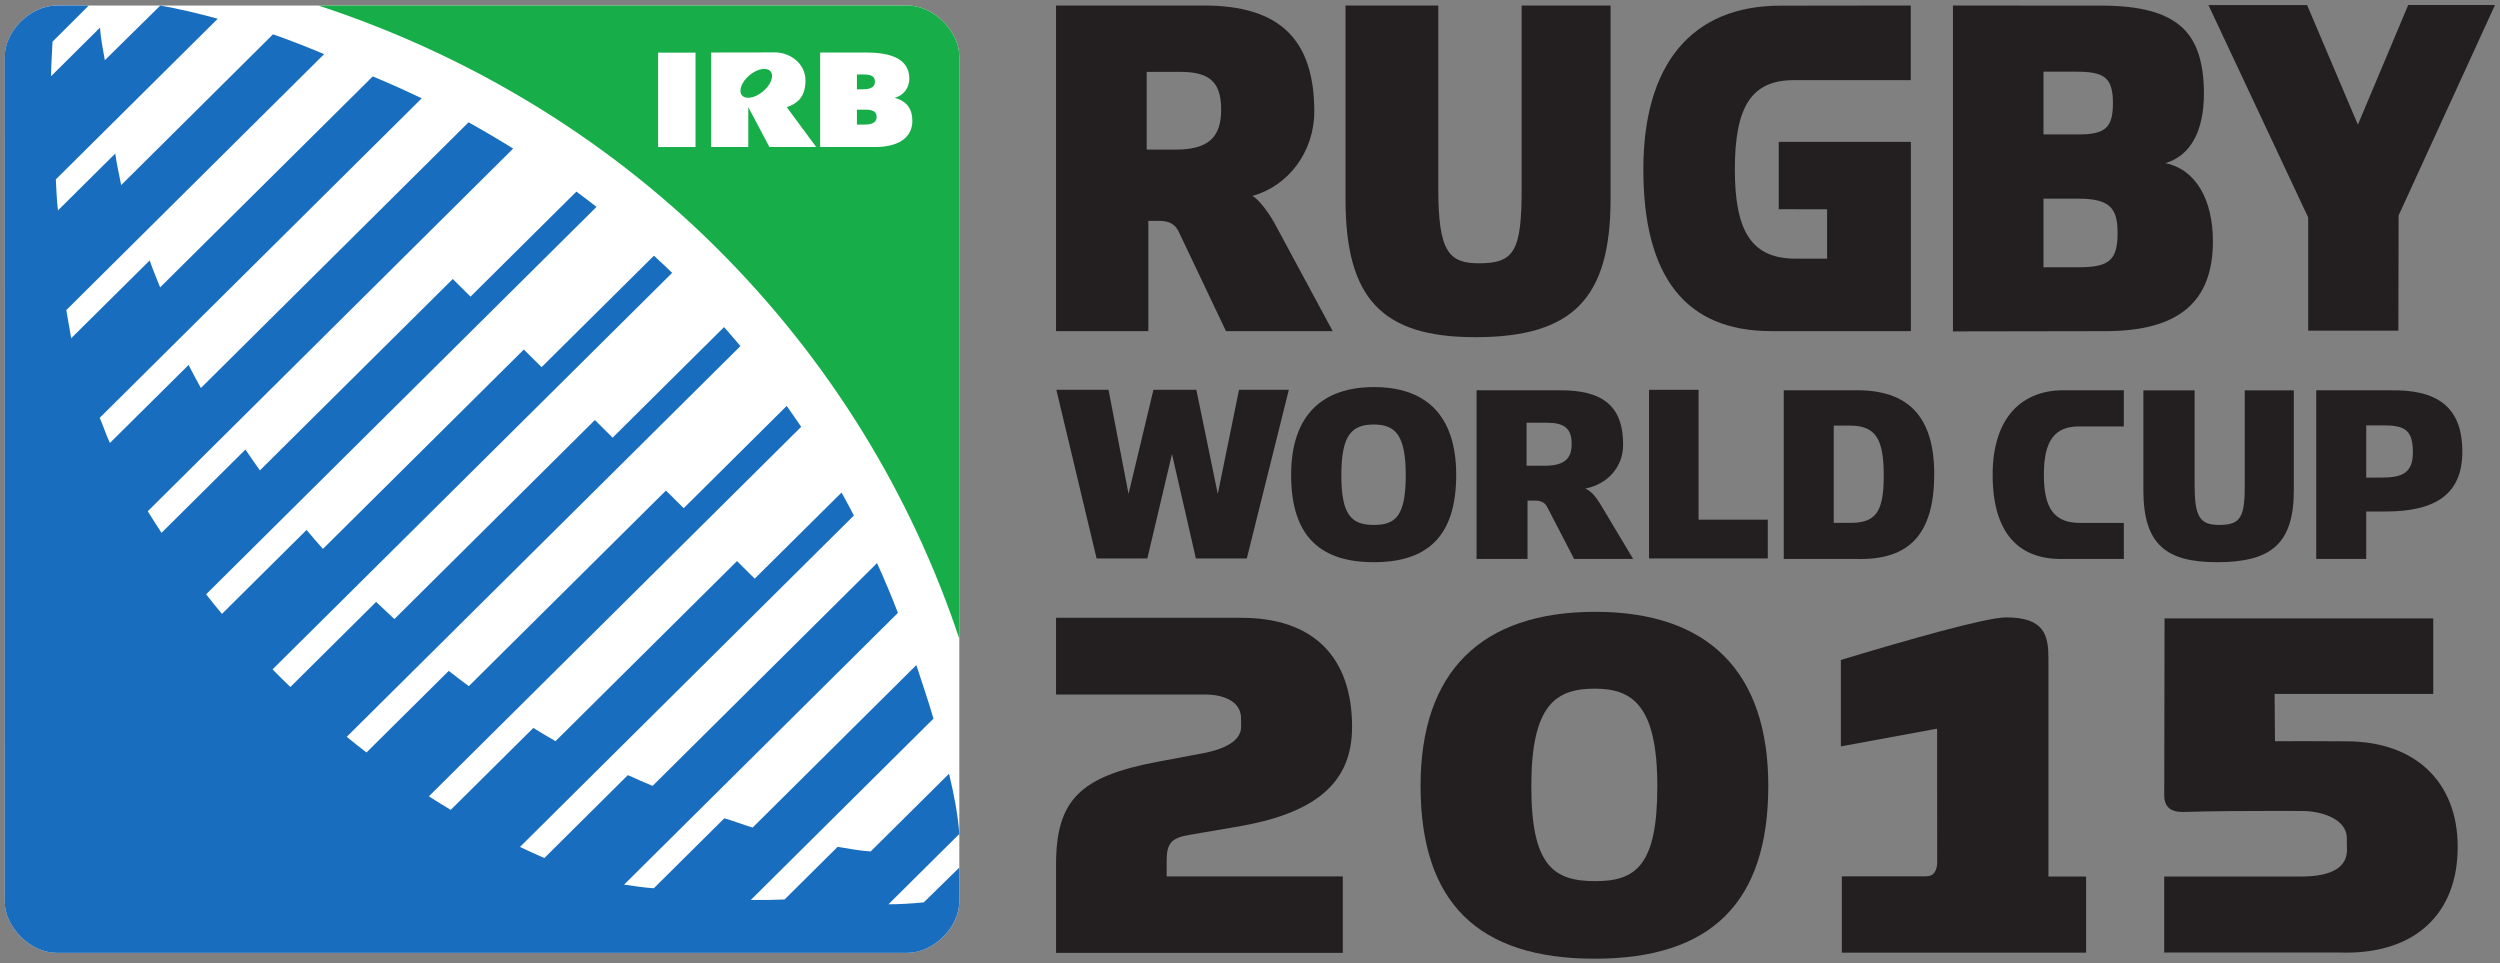 <?xml version="1.0" encoding="UTF-8" standalone="no"?>
<!-- Created with Inkscape (http://www.inkscape.org/) -->

<svg
   xmlns:dc="http://purl.org/dc/elements/1.1/"
   xmlns:cc="http://creativecommons.org/ns#"
   xmlns:rdf="http://www.w3.org/1999/02/22-rdf-syntax-ns#"
   xmlns:svg="http://www.w3.org/2000/svg"
   xmlns="http://www.w3.org/2000/svg"
   xmlns:sodipodi="http://sodipodi.sourceforge.net/DTD/sodipodi-0.dtd"
   xmlns:inkscape="http://www.inkscape.org/namespaces/inkscape"
   id="svg2985"
   version="1.1"
   inkscape:version="0.48.5 r10040"
   width="250"
   height="96.323"
   xml:space="preserve"
   sodipodi:docname="A.svg"><rect width="100%" height="100%" fill="#808080" stroke="none"/><defs
     id="defs2989"><clipPath
       clipPathUnits="userSpaceOnUse"
       id="clipPath2999"><path
         d="M 0,642.473 0,0 l 595.275,0 0,16.198 -156.584,626.275 -438.691,0 z"
         id="path3001"
         inkscape:connector-curvature="0" /></clipPath><clipPath
       clipPathUnits="userSpaceOnUse"
       id="clipPath3091"><path
         d="m 0,0 595.276,0 0,841.89 L 0,841.89 0,0 z"
         id="path3093"
         inkscape:connector-curvature="0" /></clipPath><clipPath
       clipPathUnits="userSpaceOnUse"
       id="clipPath3111"><path
         d="m 0,0 595.276,0 0,841.89 L 0,841.89 0,0 z"
         id="path3113"
         inkscape:connector-curvature="0" /></clipPath><clipPath
       clipPathUnits="userSpaceOnUse"
       id="clipPath3131"><path
         d="m 0,0 595.276,0 0,841.89 L 0,841.89 0,0 z"
         id="path3133"
         inkscape:connector-curvature="0" /></clipPath><clipPath
       clipPathUnits="userSpaceOnUse"
       id="clipPath3175"><path
         d="m 0,0 595.276,0 0,841.89 L 0,841.89 0,0 z"
         id="path3177"
         inkscape:connector-curvature="0" /></clipPath><clipPath
       clipPathUnits="userSpaceOnUse"
       id="clipPath3213"><path
         d="m 0,0 595.276,0 0,841.89 L 0,841.89 0,0 z"
         id="path3215"
         inkscape:connector-curvature="0" /></clipPath><clipPath
       clipPathUnits="userSpaceOnUse"
       id="clipPath3243"><path
         d="m 0,0 595.276,0 0,841.89 L 0,841.89 0,0 z"
         id="path3245"
         inkscape:connector-curvature="0" /></clipPath><clipPath
       clipPathUnits="userSpaceOnUse"
       id="clipPath3269"><path
         d="m 0,0 595.276,0 0,841.89 L 0,841.89 0,0 z"
         id="path3271"
         inkscape:connector-curvature="0" /></clipPath></defs><sodipodi:namedview
     pagecolor="#ffffff"
     bordercolor="#666666"
     borderopacity="1"
     objecttolerance="10"
     gridtolerance="10"
     guidetolerance="10"
     inkscape:pageopacity="0"
     inkscape:pageshadow="2"
     inkscape:window-width="1048"
     inkscape:window-height="1002"
     id="namedview2987"
     showgrid="false"
     fit-margin-left="0.5"
     fit-margin-bottom="0.5"
     fit-margin-top="0.5"
     fit-margin-right="0.5"
     inkscape:zoom="1.9945619"
     inkscape:cx="169.07343"
     inkscape:cy="-8.2090955"
     inkscape:window-x="874"
     inkscape:window-y="-13"
     inkscape:window-maximized="0"
     inkscape:current-layer="g2993" /><g
     id="g2993"
     inkscape:groupmode="layer"
     inkscape:label="439f9d21-f94f-442e-9052-514139f6f2d7"
     transform="matrix(1.25,0,0,-1.25,-550.484,1046.649)"><g
       id="g3103"
       transform="matrix(1.686,0,0,1.686,524.896,806.134)"><path
         d="M 0,0 2.475,0 3.425,-4.94 4.606,0 6.643,0 7.66,-4.94 8.667,0 11.03,0 9.037,-8.002 l -2.417,0 -1.134,4.952 -1.169,-4.952 -2.408,0 L 0,0 z"
         style="fill:#231f20;fill-opacity:1;fill-rule:nonzero;stroke:none"
         id="path3105"
         inkscape:connector-curvature="0" /></g><g
       id="g3107"
       transform="matrix(1.686,0,0,1.686,-302.403,-521.852)"><g
         id="g3109"
         clip-path="url(#clipPath3111)"><g
           id="g3115"
           transform="translate(501.827,783.616)"><path
             d="M 0,0 C 0,2.885 1.529,4.169 3.935,4.169 6.34,4.169 7.833,2.885 7.833,0 7.833,-2.996 6.386,-4.14 3.924,-4.14 1.469,-4.14 0,-2.996 0,0 m 5.439,-0.014 c 0,1.896 -0.487,2.406 -1.515,2.406 -1.059,0 -1.541,-0.51 -1.541,-2.406 0,-1.891 0.475,-2.359 1.552,-2.359 1.048,0 1.504,0.468 1.504,2.359"
             style="fill:#231f20;fill-opacity:1;fill-rule:nonzero;stroke:none"
             id="path3117"
             inkscape:connector-curvature="0" /></g><g
           id="g3119"
           transform="translate(515.787,782.969)"><path
             d="m 0,0 c 0.337,-0.143 0.567,-0.509 0.705,-0.726 l 1.564,-2.613 -2.801,0 -1.285,2.478 c -0.125,0.238 -0.36,0.291 -0.577,0.291 l -0.348,0 0,-2.769 -2.419,0 0,8.003 3.866,0 C 0.938,4.697 1.793,3.823 1.793,2.085 1.793,1.004 1.041,0.205 0,0 m -1.955,1.082 c 0.997,0 1.306,0.353 1.306,1.049 0,0.719 -0.355,0.992 -1.156,0.992 l -0.984,0 0,-2.041 0.834,0 z"
             style="fill:#231f20;fill-opacity:1;fill-rule:nonzero;stroke:none"
             id="path3121"
             inkscape:connector-curvature="0" /></g></g></g><g
       id="g3123"
       transform="matrix(1.686,0,0,1.686,572.31,806.134)"><path
         d="m 0,0 2.35,0 0,-6.162 3.285,0 0,-1.84 L 0,-8.002 0,0 z"
         style="fill:#231f20;fill-opacity:1;fill-rule:nonzero;stroke:none"
         id="path3125"
         inkscape:connector-curvature="0" /></g><g
       id="g3127"
       transform="matrix(1.686,0,0,1.686,-302.403,-521.852)"><g
         id="g3129"
         clip-path="url(#clipPath3131)"><g
           id="g3135"
           transform="translate(525.202,787.632)"><path
             d="M 0,0 3.354,0 C 5.864,0.049 7.14,-1.207 7.14,-3.976 7.14,-6.795 5.984,-8.07 3.464,-8.003 L 0,-8.003 0,0 z m 3.136,-6.292 c 1.203,0 1.609,0.472 1.609,2.228 0,1.751 -0.372,2.388 -1.609,2.388 l -0.764,0 0,-4.616 0.764,0 z"
             style="fill:#231f20;fill-opacity:1;fill-rule:nonzero;stroke:none"
             id="path3137"
             inkscape:connector-curvature="0" /></g><g
           id="g3139"
           transform="translate(538.524,779.629)"><path
             d="m 0,0 c -2.161,-0.067 -3.41,1.208 -3.41,3.999 0,2.679 1.365,4.08 3.532,4.004 l 2.693,0 0,-1.715 -2.026,0 c -1.272,0.039 -1.768,-0.689 -1.768,-2.289 0,-1.613 0.496,-2.309 1.768,-2.288 l 2.026,0 L 2.815,0 0,0 z"
             style="fill:#231f20;fill-opacity:1;fill-rule:nonzero;stroke:none"
             id="path3141"
             inkscape:connector-curvature="0" /></g><g
           id="g3143"
           transform="translate(542.266,782.892)"><path
             d="m 0,0 0,4.739 2.431,0 0,-4.471 c 0,-1.514 0.227,-1.916 1.167,-1.916 1.031,0 1.213,0.378 1.213,1.916 l 0,4.471 2.328,0 0,-4.739 C 7.139,-2.575 6.027,-3.416 3.495,-3.416 1.077,-3.416 0,-2.575 0,0"
             style="fill:#231f20;fill-opacity:1;fill-rule:nonzero;stroke:none"
             id="path3145"
             inkscape:connector-curvature="0" /></g><g
           id="g3147"
           transform="translate(550.468,787.632)"><path
             d="m 0,0 3.461,0 c 2.244,0.049 3.471,-0.749 3.471,-2.913 0,-2.028 -1.284,-2.839 -3.655,-2.839 l -0.905,0 0,-2.251 L 0,-8.003 0,0 z m 3.109,-4.142 c 0.997,0 1.476,0.242 1.476,1.192 0,1.005 -0.317,1.284 -1.355,1.284 l -0.858,0 0,-2.476 0.737,0 z"
             style="fill:#231f20;fill-opacity:1;fill-rule:nonzero;stroke:none"
             id="path3149"
             inkscape:connector-curvature="0" /></g><g
           id="g3151"
           transform="translate(499.992,796.855)"><path
             d="m 0,0 c 1.71,0.474 2.934,2.103 2.934,4.006 0,3.436 -1.662,5.029 -5.231,5.029 l -7.023,0 0,-15.452 4.38,0 0,5.233 0.511,0 c 0.318,0 0.708,-0.057 0.922,-0.498 l 2.252,-4.735 5.063,0 -2.788,5.174 C 0.842,-0.938 0.391,-0.229 0,0 m -5.018,5.886 1.613,0 c 1.382,0 1.92,-0.5 1.92,-1.785 0,-1.351 -0.632,-1.904 -2.178,-1.904 l -1.355,0 0,3.689 z"
             style="fill:#231f20;fill-opacity:1;fill-rule:nonzero;stroke:none"
             id="path3153"
             inkscape:connector-curvature="0" /></g><g
           id="g3155"
           transform="translate(512.765,797.199)"><path
             d="m 0,0 c 0,-2.946 -0.34,-3.541 -2.017,-3.541 -1.429,0 -1.938,0.535 -1.938,3.541 l 0,8.69 -4.402,0 0,-9.193 c 0,-4.71 1.727,-6.544 6.159,-6.544 4.617,0 6.417,1.834 6.417,6.544 l 0,9.193 L 0,8.69 0,0 z"
             style="fill:#231f20;fill-opacity:1;fill-rule:nonzero;stroke:none"
             id="path3157"
             inkscape:connector-curvature="0" /></g><g
           id="g3159"
           transform="translate(524.965,796.225)"><path
             d="m 0,0 2.293,-0.004 0,-2.344 -1.479,0 c -2.059,0 -2.898,1.227 -2.898,4.234 0,3.01 0.809,4.238 2.798,4.238 l 5.549,-10e-4 0,3.542 -5.806,-0.007 c -0.125,0.004 -0.249,0 -0.372,0 -4.199,0 -6.51,-2.758 -6.51,-7.772 0,-5.139 2.042,-7.671 6.066,-7.671 l 6.627,0 0,8.981 L 0,3.196 0,0 z"
             style="fill:#231f20;fill-opacity:1;fill-rule:nonzero;stroke:none"
             id="path3161"
             inkscape:connector-curvature="0" /></g><g
           id="g3163"
           transform="translate(543.312,798.41)"><path
             d="m 0,0 c 1.211,0.36 1.827,1.553 1.827,3.302 0,1.462 -0.336,2.516 -1.058,3.159 -0.771,0.691 -1.989,1.014 -3.836,1.014 l -7.015,0.004 0,-15.462 7.231,0.012 0.002,0 c 3.433,0 5.102,1.347 5.102,4.261 C 2.253,-1.714 1.43,-0.294 0,0 m -5.786,-1.685 1.619,0 c 1.456,0 1.897,-0.376 1.897,-1.617 0,-1.303 -0.385,-1.639 -1.877,-1.639 l -1.639,0 0,3.256 z m 1.659,3.048 -1.659,0 0,2.977 1.517,0 c 1.311,0 1.778,-0.224 1.778,-1.481 0,-1.174 -0.352,-1.496 -1.636,-1.496"
             style="fill:#231f20;fill-opacity:1;fill-rule:nonzero;stroke:none"
             id="path3165"
             inkscape:connector-curvature="0" /></g></g></g><g
       id="g3167"
       transform="matrix(1.686,0,0,1.686,633.044,836.919)"><path
         d="m 0,0 -2.388,-5.677 -2.41,5.674 -4.681,0 4.732,-10.076 0,-5.373 4.28,0 0.012,5.467 L 4.118,0 0,0 z"
         style="fill:#231f20;fill-opacity:1;fill-rule:nonzero;stroke:none"
         id="path3169"
         inkscape:connector-curvature="0" /></g><g
       clip-path="url(#clipPath3175)"
       id="g3173"
       transform="matrix(1.686,0,0,1.686,-302.403,-521.852)"><g
         transform="translate(551.902,770.976)"
         id="g3179"><path
           inkscape:connector-curvature="0"
           id="path3181"
           style="fill:#231f20;fill-opacity:1;fill-rule:nonzero;stroke:none"
           d="m 0,0 -0.921,0.004 c -0.66,0.003 -1.428,0.01 -2.47,0 l -0.018,2.243 7.527,0 0,3.585 -12.75,0 -0.014,-8.405 c 0,-0.279 0.087,-0.488 0.258,-0.619 0.144,-0.108 0.342,-0.161 0.62,-0.161 l 0.084,0.002 c 1.342,0.043 2.94,0.048 4.182,0.048 l 1.396,-0.002 c 0.853,0 2.123,-0.343 2.123,-1.296 0,-0.359 0.005,-0.45 0.009,-0.543 0,-0.843 -0.736,-1.271 -2.185,-1.271 l -6.489,0 0,-3.606 8.325,0 c 0.105,-0.004 0.207,-0.006 0.31,-0.006 3.313,0 5.291,1.875 5.291,5.017 C 5.278,-1.919 3.256,0 0,0" /></g><g
         transform="translate(497.029,766.543)"
         id="g3183"><path
           inkscape:connector-curvature="0"
           id="path3185"
           style="fill:#231f20;fill-opacity:1;fill-rule:nonzero;stroke:none"
           d="m 0,0 2.155,0.367 c 3.828,0.635 5.535,2.1 5.535,4.749 0,3.334 -1.858,5.177 -5.236,5.177 -0.102,0 -0.206,0.004 -0.302,0 l -8.509,0 0,-3.639 7.003,0 0.083,0 c 0.79,0 1.65,-0.283 1.691,-1.069 C 2.422,5.542 2.425,5.161 2.425,5.116 2.425,4.324 1.299,3.994 0.629,3.87 L -1.551,3.46 C -5.233,2.768 -6.356,1.629 -6.356,-1.414 l 0,-4.192 13.605,0 0,3.631 -8.357,0 0,0.728 C -1.108,-0.396 -0.89,-0.15 0,0" /></g><g
         transform="translate(537.761,774.892)"
         id="g3187"><path
           inkscape:connector-curvature="0"
           id="path3189"
           style="fill:#231f20;fill-opacity:1;fill-rule:nonzero;stroke:none"
           d="m 0,0 c 0,1.076 -0.152,1.965 -2.012,1.965 -0.94,0 -4.707,-1.076 -7.702,-1.98 l -0.135,-0.042 0,-4.099 4.567,0.841 0.003,-6.42 c -0.054,-0.484 -0.262,-0.586 -0.557,-0.586 l -3.968,0 0,-3.622 11.59,0 0,3.612 -1.786,0 L 0,0 z" /></g><g
         transform="translate(516.257,777.121)"
         id="g3191"><path
           inkscape:connector-curvature="0"
           id="path3193"
           style="fill:#231f20;fill-opacity:1;fill-rule:nonzero;stroke:none"
           d="m 0,0 c -5.421,0 -8.288,-2.854 -8.288,-8.256 0,-5.52 2.703,-8.204 8.265,-8.204 5.542,0 8.234,2.684 8.234,8.204 C 8.211,-2.854 5.373,0 0,0 m -0.023,-3.646 c 1.782,0 2.969,-0.787 2.969,-4.638 0,-3.778 -1.037,-4.495 -2.946,-4.495 -1.966,0 -3.033,0.717 -3.033,4.495 0,3.862 1.152,4.638 3.01,4.638" /></g><g
         transform="translate(486.083,763.39)"
         id="g3195"><path
           inkscape:connector-curvature="0"
           id="path3197"
           style="fill:#ffffff;fill-opacity:1;fill-rule:nonzero;stroke:none"
           d="m 0,0 c 0,-1.243 -1.216,-2.45 -2.469,-2.45 l -40.358,0 c -1.249,0 -2.466,1.207 -2.468,2.45 l 0.002,40.052 c 0,1.24 1.217,2.448 2.466,2.448 l 40.358,0 C -1.216,42.5 0,41.292 0,40.052 L 0,0 z" /></g><g
         transform="translate(483.614,805.89)"
         id="g3199"><path
           inkscape:connector-curvature="0"
           id="path3201"
           style="fill:#17ad49;fill-opacity:1;fill-rule:nonzero;stroke:none"
           d="m 0,0 -27.948,0 c 6.845,-2.241 13.417,-6.063 18.862,-11.465 5.445,-5.406 9.293,-11.791 11.555,-18.585 l 0,27.602 C 2.469,-1.208 1.252,0 0,0" /></g><g
         transform="translate(462.89,792.076)"
         id="g3203"><path
           inkscape:connector-curvature="0"
           id="path3205"
           style="fill:#186dbf;fill-opacity:1;fill-rule:nonzero;stroke:none"
           d="m 0,0 -0.843,0.836 -9.151,-9.08 c -0.234,0.327 -0.461,0.657 -0.687,0.989 l -3.982,-3.952 c -0.223,0.34 -0.441,0.684 -0.652,1.024 L 2.023,7.026 C 1.326,7.458 0.62,7.875 -0.095,8.271 L -12.794,-4.335 c -0.204,0.363 -0.397,0.73 -0.584,1.094 l -3.732,-3.701 c -0.185,0.379 -0.313,0.809 -0.486,1.192 L -2.317,9.41 c -0.766,0.369 -1.542,0.715 -2.323,1.04 L -14.729,0.439 c -0.16,0.41 -0.356,0.87 -0.495,1.279 l -3.724,-3.691 c -0.084,0.452 -0.151,0.895 -0.233,1.335 l 12.234,12.145 c -0.809,0.339 -1.579,0.644 -2.425,0.94 l -7.205,-7.154 c -0.092,0.486 -0.219,1.018 -0.281,1.496 l -2.717,-2.696 c -0.067,0.509 -0.068,0.966 -0.103,1.47 l 7.683,7.623 c -0.887,0.247 -1.886,0.478 -2.724,0.627 l -2.633,-2.595 c -0.08,0.466 -0.197,1.037 -0.23,1.546 l -2.321,-2.305 c -0.002,0.43 0.048,1.105 0.069,1.64 l 1.72,1.714 c -0.402,0 -0.87,-0.004 -1.259,0 l -0.261,0 c -1.249,0 -2.469,-1.208 -2.469,-2.448 l 0,-40.052 c 0,-1.242 1.22,-2.45 2.469,-2.45 l 40.358,0 c 1.25,0 2.468,1.208 2.468,2.45 l 0,0.26 0,1.336 -1.685,-1.651 c -0.57,-0.057 -1.179,-0.091 -1.677,-0.091 l 3.362,3.336 c -0.07,0.976 -0.257,1.892 -0.487,2.859 l -3.718,-3.687 c -0.548,0.033 -1.019,0.135 -1.569,0.217 l -2.516,-2.496 c -0.485,-0.023 -1.033,-0.03 -1.603,-0.023 l 8.667,8.603 c -0.248,0.872 -0.538,1.675 -0.812,2.541 l -7.766,-7.708 c -0.449,0.126 -0.894,0.315 -1.346,0.438 l -3.345,-3.319 c -0.447,0.027 -0.935,0.106 -1.411,0.172 l 12.994,12.895 c -0.307,0.795 -0.637,1.586 -0.991,2.362 L 8.639,-23.214 c -0.39,0.163 -0.783,0.331 -1.174,0.51 l -3.963,-3.935 c -0.387,0.169 -0.772,0.345 -1.156,0.528 l 15.844,15.726 c -0.191,0.365 -0.385,0.73 -0.585,1.09 l -4.121,-4.087 -0.84,0.834 -8.612,-8.545 c -0.352,0.202 -0.704,0.412 -1.053,0.627 l -3.919,-3.888 c -0.346,0.208 -0.693,0.422 -1.036,0.644 l 17.664,17.532 c -0.224,0.332 -0.452,0.664 -0.687,0.992 l -4.886,-4.852 -0.843,0.836 -9.353,-9.28 c -0.319,0.233 -0.636,0.476 -0.954,0.723 l -3.902,-3.87 c -0.316,0.24 -0.628,0.487 -0.938,0.742 l 18.682,18.541 c -0.253,0.302 -0.513,0.6 -0.777,0.901 l -5.288,-5.247 -0.841,0.838 -9.514,-9.445 c -0.291,0.268 -0.581,0.539 -0.868,0.814 l -4.068,-4.038 c -0.175,0.169 -0.352,0.341 -0.526,0.513 -0.109,0.106 -0.213,0.215 -0.319,0.324 L 9.567,1.129 C 9.281,1.404 8.994,1.676 8.702,1.942 l -5.33,-5.287 -0.844,0.834 -9.531,-9.459 c -0.265,0.297 -0.525,0.596 -0.778,0.899 l -4.014,-3.983 c -0.258,0.309 -0.508,0.617 -0.752,0.93 L 5.978,4.259 C 5.663,4.504 5.343,4.748 5.023,4.984 L 0,0 z" /></g></g><path
       d="m 496.029,825.557 -2.993,0 0,7.55 2.993,0 0,-7.55 z"
       style="fill:#ffffff;fill-opacity:1;fill-rule:nonzero;stroke:none"
       id="path3207"
       inkscape:connector-curvature="0" /><g
       id="g3217"
       transform="matrix(1.686,0,0,1.686,512.025,829.475)"><path
         d="m 0,0 -0.035,0.014 c 0.463,0.123 0.692,0.513 0.692,0.903 0,1.035 -1.046,1.244 -2.072,1.244 l -2.159,0 0,-4.484 2.621,0 c 1.13,0 1.754,0.475 1.754,1.238 C 0.801,-0.55 0.575,-0.172 0,0 m -1.829,1.118 0.145,0 c 0.314,0 0.709,0.031 0.709,-0.34 0,-0.341 -0.35,-0.365 -0.659,-0.365 l -0.195,0 0,0.705 z m 0.277,-2.379 -0.277,0 0,0.711 0.231,0 c 0.309,0 0.703,0.025 0.703,-0.344 0,-0.341 -0.347,-0.367 -0.657,-0.367"
         style="fill:#ffffff;fill-opacity:1;fill-rule:nonzero;stroke:none"
         id="path3219"
         inkscape:connector-curvature="0" /></g><g
       id="g3221"
       transform="matrix(1.686,0,0,1.686,505.683,825.558)"><path
         d="m 0,0 -1.397,1.89 c 0.001,0 0.046,0.017 0.135,0.051 0.429,0.183 0.752,0.488 0.752,1.219 0,0.797 -0.703,1.296 -1.379,1.329 l -3.097,-0.005 0,-4.484 1.764,0 0,1.89 L -2.219,0 0,0 z M -2.532,2.633 C -2.906,2.318 -3.354,2.244 -3.526,2.457 c -0.172,0.218 -0.01,0.645 0.37,0.956 0.377,0.312 0.822,0.387 0.994,0.17 0.172,-0.213 0.01,-0.643 -0.37,-0.95"
         style="fill:#ffffff;fill-opacity:1;fill-rule:nonzero;stroke:none"
         id="path3223"
         inkscape:connector-curvature="0" /></g></g></svg>